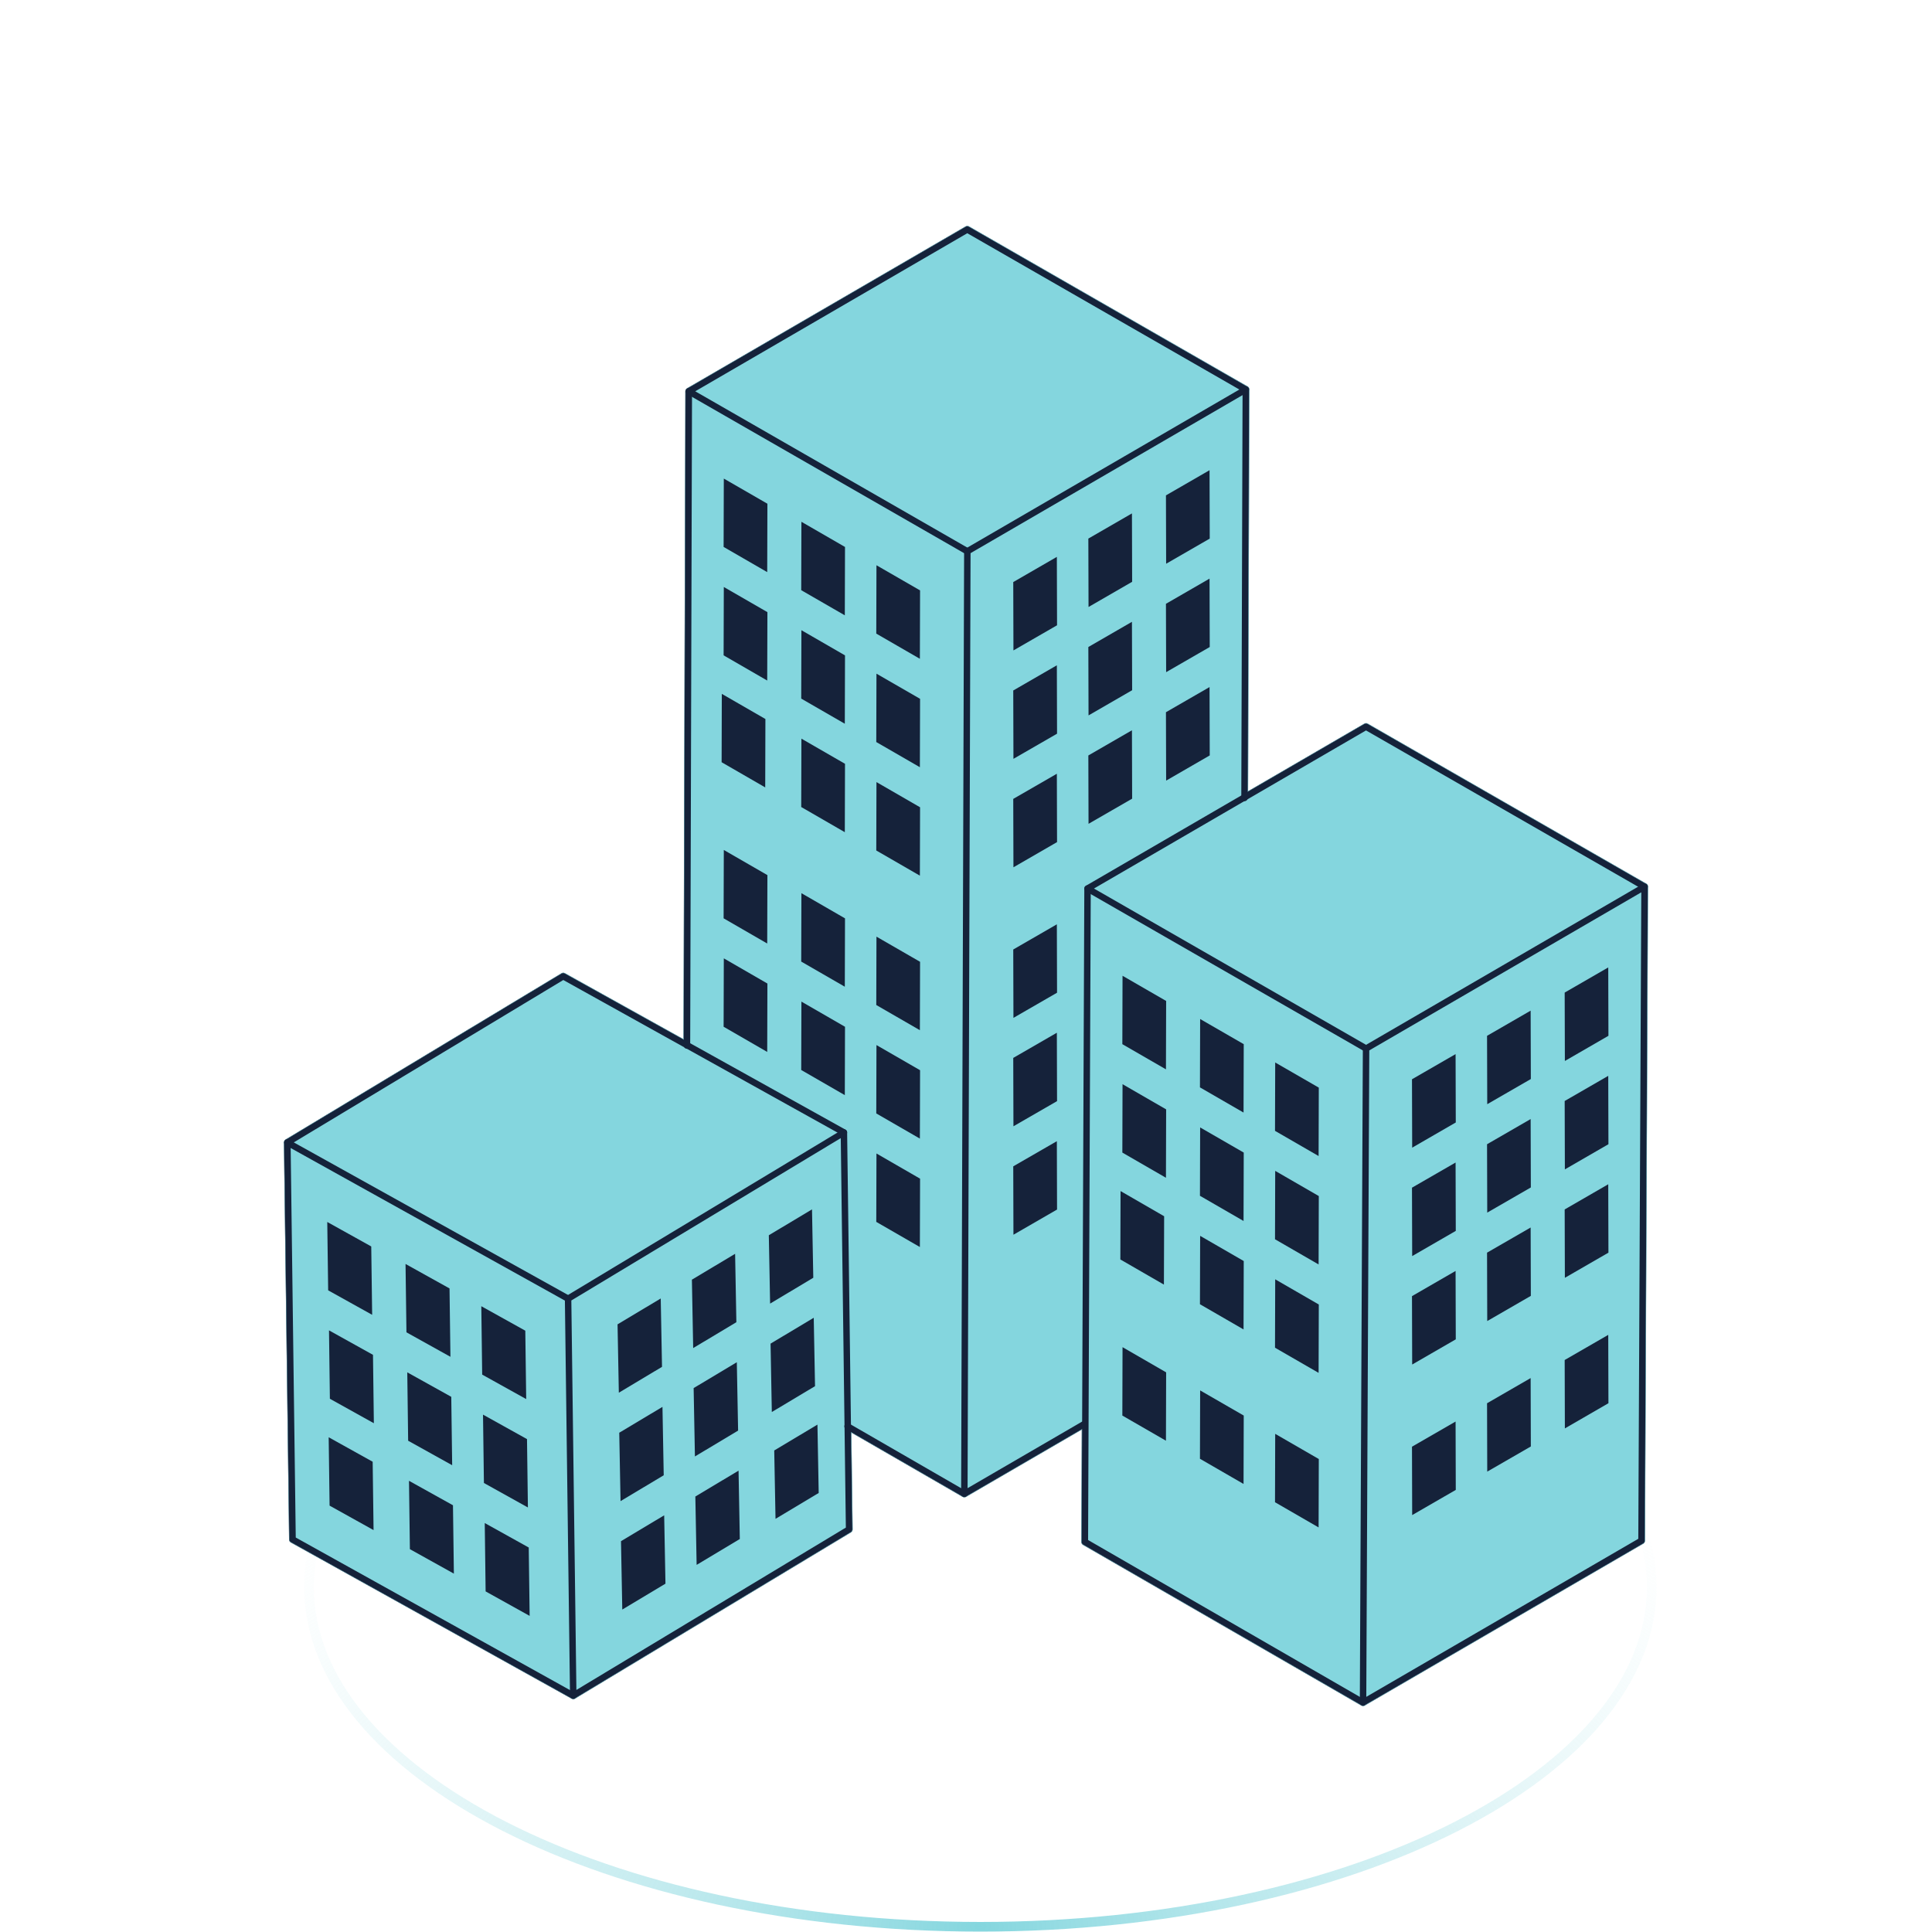 <?xml version="1.0" encoding="UTF-8"?>
<svg xmlns="http://www.w3.org/2000/svg" width="600" height="600" viewBox="0 0 600 600" fill="none">
  <g clip-path="url(#clip0_4601_849)">
    <g clip-path="url(#clip1_4601_849)">
      <path d="M304.466 387.379C362.269 387.379 414.526 399.32 452.277 418.555C490.11 437.831 512.966 464.191 512.966 492.879C512.966 521.567 490.11 547.926 452.277 567.203C414.526 586.438 362.269 598.379 304.466 598.379C246.662 598.379 194.405 586.438 156.654 567.203C118.822 547.926 95.966 521.567 95.966 492.879C95.966 464.191 118.822 437.831 156.654 418.555C194.405 399.32 246.662 387.379 304.466 387.379Z" stroke="url(#paint0_radial_4601_849)" stroke-width="3"></path>
    </g>
    <path d="M224.725 203.527L238.265 211.347L238.325 190.107L224.785 182.297L224.725 203.527Z" fill="#15223A"></path>
    <path d="M224.725 169.857L238.265 177.677L238.325 156.437L224.785 148.627L224.725 169.857Z" fill="#15223A"></path>
    <path d="M248.825 250.626L262.365 258.447L262.425 237.206L248.885 229.396L248.825 250.626Z" fill="#15223A"></path>
    <path d="M248.825 216.957L262.365 224.767L262.425 203.537L248.885 195.717L248.825 216.957Z" fill="#15223A"></path>
    <path d="M248.825 183.287L262.365 191.097L262.425 169.867L248.885 162.047L248.825 183.287Z" fill="#15223A"></path>
    <path d="M272.135 264.127L285.675 271.947L285.735 250.707L272.195 242.887L272.135 264.127Z" fill="#15223A"></path>
    <path d="M272.135 230.447L285.675 238.267L285.735 217.027L272.195 209.217L272.135 230.447Z" fill="#15223A"></path>
    <path d="M285.735 183.357L272.195 175.547L272.135 196.777L285.675 204.597L285.735 183.357Z" fill="#15223A"></path>
    <path d="M224.725 318.867L238.265 326.687L238.325 305.447L224.785 297.627L224.725 318.867Z" fill="#15223A"></path>
    <path d="M224.725 285.197L238.265 293.017L238.325 271.777L224.785 263.967L224.725 285.197Z" fill="#15223A"></path>
    <path d="M248.825 332.297L262.365 340.107L262.425 318.877L248.885 311.057L248.825 332.297Z" fill="#15223A"></path>
    <path d="M248.825 298.627L262.365 306.437L262.425 285.207L248.885 277.387L248.825 298.627Z" fill="#15223A"></path>
    <path d="M272.135 379.467L285.675 387.277L285.735 366.047L272.195 358.227L272.135 379.467Z" fill="#15223A"></path>
    <path d="M272.135 345.787L285.675 353.607L285.735 332.367L272.195 324.557L272.135 345.787Z" fill="#15223A"></path>
    <path d="M272.135 312.117L285.675 319.937L285.735 298.697L272.195 290.887L272.135 312.117Z" fill="#15223A"></path>
    <path d="M237.705 223.296L224.165 215.486L224.105 236.716L237.645 244.536L237.705 223.296Z" fill="#15223A"></path>
    <path d="M375.695 234.607L375.635 213.377L362.095 221.187L362.155 242.427L375.695 234.607Z" fill="#15223A"></path>
    <path d="M375.695 200.937L375.635 179.697L362.095 187.517L362.155 208.747L375.695 200.937Z" fill="#15223A"></path>
    <path d="M375.695 167.265L375.635 146.025L362.095 153.845L362.155 175.075L375.695 167.265Z" fill="#15223A"></path>
    <path d="M351.595 248.037L351.525 226.797L337.995 234.617L338.055 255.847L351.595 248.037Z" fill="#15223A"></path>
    <path d="M351.595 214.357L351.525 193.117L337.995 200.937L338.055 222.177L351.595 214.357Z" fill="#15223A"></path>
    <path d="M351.595 180.687L351.525 159.447L337.995 167.267L338.055 188.507L351.595 180.687Z" fill="#15223A"></path>
    <path d="M314.675 248.107L314.735 269.347L328.275 261.527L328.215 240.297L314.675 248.107Z" fill="#15223A"></path>
    <path d="M314.675 214.437L314.735 235.667L328.275 227.857L328.215 206.617L314.675 214.437Z" fill="#15223A"></path>
    <path d="M314.675 180.767L314.735 201.997L328.275 194.187L328.215 172.947L314.675 180.767Z" fill="#15223A"></path>
    <path d="M314.675 362.216L314.735 383.456L328.275 375.636L328.215 354.406L314.675 362.216Z" fill="#15223A"></path>
    <path d="M314.675 328.547L314.735 349.777L328.275 341.967L328.215 320.727L314.675 328.547Z" fill="#15223A"></path>
    <path d="M314.675 294.877L314.735 316.107L328.275 308.297L328.215 287.057L314.675 294.877Z" fill="#15223A"></path>
    <path d="M102.175 413.156L102.445 434.396L116.105 441.996L115.835 420.756L102.175 413.156Z" fill="#15223A"></path>
    <path d="M115.295 387.096L101.635 379.496L101.915 400.726L115.575 408.326L115.295 387.096Z" fill="#15223A"></path>
    <path d="M127.015 459.877L127.295 481.107L140.955 488.707L140.675 467.477L127.015 459.877Z" fill="#15223A"></path>
    <path d="M140.145 433.797L126.485 426.197L126.755 447.437L140.425 455.037L140.145 433.797Z" fill="#15223A"></path>
    <path d="M139.605 400.137L125.945 392.537L126.225 413.767L139.885 421.367L139.605 400.137Z" fill="#15223A"></path>
    <path d="M164.205 480.596L150.545 472.996L150.815 494.226L164.485 501.826L164.205 480.596Z" fill="#15223A"></path>
    <path d="M163.665 446.926L150.005 439.326L150.285 460.556L163.945 468.156L163.665 446.926Z" fill="#15223A"></path>
    <path d="M163.135 413.256L149.475 405.656L149.745 426.896L163.415 434.496L163.135 413.256Z" fill="#15223A"></path>
    <path d="M102.075 446.355L102.355 467.585L116.015 475.185L115.735 453.955L102.075 446.355Z" fill="#15223A"></path>
    <path d="M252.715 409.246L239.295 417.276L239.695 438.516L253.115 430.486L252.715 409.246Z" fill="#15223A"></path>
    <path d="M252.175 375.586L238.765 383.616L239.165 404.846L252.575 396.816L252.175 375.586Z" fill="#15223A"></path>
    <path d="M215.945 464.757L216.345 485.987L229.755 477.957L229.365 456.727L215.945 464.757Z" fill="#15223A"></path>
    <path d="M228.825 423.057L215.415 431.087L215.815 452.317L229.225 444.287L228.825 423.057Z" fill="#15223A"></path>
    <path d="M228.295 389.387L214.875 397.417L215.275 418.657L228.685 410.627L228.295 389.387Z" fill="#15223A"></path>
    <path d="M192.855 478.626L193.255 499.856L206.665 491.826L206.265 470.596L192.855 478.626Z" fill="#15223A"></path>
    <path d="M205.735 436.916L192.315 444.946L192.715 466.186L206.125 458.156L205.735 436.916Z" fill="#15223A"></path>
    <path d="M205.195 403.256L191.785 411.286L192.185 432.516L205.595 424.486L205.195 403.256Z" fill="#15223A"></path>
    <path d="M240.445 450.456L240.845 471.686L254.255 463.656L253.865 442.426L240.445 450.456Z" fill="#15223A"></path>
    <path d="M511.785 275.096C511.785 275.096 511.785 275.086 511.785 275.076C511.755 274.966 511.705 274.856 511.635 274.756C511.615 274.736 511.595 274.706 511.575 274.686C511.495 274.586 511.395 274.496 511.285 274.426L424.785 224.736C424.435 224.536 424.015 224.536 423.685 224.736L387.605 245.706L388.005 120.966C388.005 120.866 388.005 120.776 387.965 120.676C387.935 120.546 387.875 120.446 387.805 120.346C387.785 120.316 387.765 120.286 387.745 120.266C387.665 120.166 387.575 120.076 387.455 120.006L300.955 70.316C300.615 70.126 300.195 70.126 299.855 70.316L213.375 120.576C213.295 120.626 213.225 120.676 213.165 120.746H213.145C213.065 120.836 212.995 120.946 212.945 121.056C212.925 121.086 212.915 121.116 212.905 121.146C212.865 121.266 212.835 121.386 212.825 121.516L212.255 322.706L175.455 302.236C175.115 302.046 174.695 302.046 174.355 302.256L88.685 353.876C88.615 353.926 88.545 353.976 88.475 354.046H88.465C88.375 354.146 88.315 354.246 88.265 354.366C88.245 354.396 88.235 354.416 88.225 354.446C88.185 354.566 88.155 354.696 88.155 354.826L89.765 478.106C89.775 478.496 89.985 478.856 90.325 479.046L177.505 527.546C177.675 527.646 177.855 527.686 178.035 527.686C178.135 527.686 178.235 527.676 178.325 527.646C178.325 527.646 178.345 527.646 178.355 527.646C178.445 527.616 178.525 527.586 178.595 527.546C178.595 527.546 178.595 527.543 178.595 527.536L264.265 475.916C264.605 475.716 264.805 475.346 264.795 474.956L264.405 444.926L298.935 464.866C299.105 464.966 299.295 465.016 299.485 465.016C299.575 465.016 299.675 464.996 299.765 464.976C299.765 464.966 299.785 464.966 299.795 464.956C299.875 464.936 299.955 464.906 300.025 464.866L335.945 443.986L335.805 478.846C335.805 479.246 336.015 479.606 336.355 479.806L422.745 529.676C422.805 529.716 422.875 529.736 422.945 529.766C423.055 529.806 423.175 529.836 423.295 529.836C423.395 529.836 423.485 529.816 423.585 529.796C423.595 529.786 423.605 529.786 423.615 529.776C423.695 529.756 423.775 529.726 423.845 529.686L510.315 479.426C510.655 479.226 510.865 478.866 510.865 478.476L511.805 275.396C511.805 275.296 511.805 275.196 511.765 275.106L511.785 275.096ZM91.945 477.436L90.375 356.706L175.325 403.966L176.905 524.706L91.945 477.436ZM176.395 402.046L91.445 354.776L174.935 304.466L212.475 325.356C212.665 325.596 212.935 325.766 213.265 325.786L259.895 351.736L176.395 402.046ZM179.105 524.656L177.525 403.936L261.015 353.626L262.175 442.686C262.115 442.896 262.115 443.106 262.185 443.306L262.585 474.346L179.105 524.656ZM298.385 461.996L264.375 442.366L263.185 351.676C263.185 351.586 263.175 351.486 263.145 351.396C263.115 351.276 263.055 351.166 262.975 351.066C262.955 351.036 262.945 351.006 262.915 350.986C262.835 350.886 262.745 350.796 262.625 350.736L214.445 323.926L215.015 123.426L299.315 171.856L298.385 461.996ZM216.115 121.526L300.395 72.546L384.695 120.966L300.415 169.946L216.115 121.526ZM336.975 275.156C336.975 275.156 336.975 275.166 336.965 275.166C336.875 275.256 336.815 275.366 336.755 275.476C336.745 275.506 336.735 275.536 336.725 275.566C336.685 275.676 336.655 275.796 336.645 275.926L335.965 441.426L300.585 461.986L301.515 171.856L385.785 122.876L385.395 246.986L337.195 274.996C337.115 275.036 337.045 275.096 336.975 275.156ZM422.215 526.816L338.015 478.206L338.835 277.836L423.145 326.276L422.215 526.816ZM339.945 275.936L386.455 248.906C386.455 248.906 386.475 248.916 386.485 248.916C386.905 248.916 387.245 248.676 387.435 248.336L424.225 226.956L508.525 275.386L424.245 324.366L339.945 275.936ZM508.695 477.826L424.415 526.806L425.345 326.266L509.615 277.296L508.695 477.826Z" fill="#15223A"></path>
    <path d="M348.555 357.947L362.095 365.767L362.155 344.527L348.615 336.707L348.555 357.947Z" fill="#15223A"></path>
    <path d="M348.555 324.277L362.095 332.097L362.155 310.857L348.615 303.037L348.555 324.277Z" fill="#15223A"></path>
    <path d="M372.655 405.047L386.195 412.867L386.255 391.627L372.715 383.807L372.655 405.047Z" fill="#15223A"></path>
    <path d="M372.655 371.367L386.195 379.187L386.255 357.947L372.715 350.137L372.655 371.367Z" fill="#15223A"></path>
    <path d="M372.655 337.697L386.195 345.517L386.255 324.277L372.715 316.467L372.655 337.697Z" fill="#15223A"></path>
    <path d="M409.565 405.127L396.025 397.307L395.965 418.547L409.505 426.357L409.565 405.127Z" fill="#15223A"></path>
    <path d="M395.965 384.867L409.505 392.687L409.565 371.447L396.025 363.627L395.965 384.867Z" fill="#15223A"></path>
    <path d="M409.565 337.777L396.025 329.967L395.965 351.197L409.505 359.017L409.565 337.777Z" fill="#15223A"></path>
    <path d="M348.555 439.617L362.095 447.427L362.155 426.197L348.615 418.377L348.555 439.617Z" fill="#15223A"></path>
    <path d="M372.655 453.037L386.195 460.857L386.255 439.617L372.715 431.807L372.655 453.037Z" fill="#15223A"></path>
    <path d="M395.965 466.537L409.505 474.357L409.565 453.117L396.025 445.297L395.965 466.537Z" fill="#15223A"></path>
    <path d="M361.525 377.716L347.995 369.896L347.935 391.137L361.465 398.947L361.525 377.716Z" fill="#15223A"></path>
    <path d="M499.515 389.027L499.455 367.787L485.925 375.607L485.985 396.837L499.515 389.027Z" fill="#15223A"></path>
    <path d="M499.515 355.347L499.455 334.117L485.925 341.927L485.985 363.167L499.515 355.347Z" fill="#15223A"></path>
    <path d="M499.515 321.677L499.455 300.447L485.925 308.257L485.985 329.497L499.515 321.677Z" fill="#15223A"></path>
    <path d="M475.415 402.447L475.355 381.217L461.815 389.027L461.875 410.267L475.415 402.447Z" fill="#15223A"></path>
    <path d="M475.415 368.777L475.355 347.537L461.815 355.357L461.875 376.587L475.415 368.777Z" fill="#15223A"></path>
    <path d="M475.415 335.107L475.355 313.867L461.815 321.687L461.875 342.917L475.415 335.107Z" fill="#15223A"></path>
    <path d="M452.105 415.947L452.045 394.707L438.505 402.527L438.565 423.767L452.105 415.947Z" fill="#15223A"></path>
    <path d="M452.105 382.267L452.045 361.037L438.505 368.847L438.565 390.087L452.105 382.267Z" fill="#15223A"></path>
    <path d="M452.105 348.597L452.045 327.367L438.505 335.177L438.565 356.417L452.105 348.597Z" fill="#15223A"></path>
    <path d="M499.515 435.787L499.455 414.557L485.925 422.367L485.985 443.607L499.515 435.787Z" fill="#15223A"></path>
    <path d="M475.415 449.217L475.355 427.977L461.815 435.797L461.875 457.027L475.415 449.217Z" fill="#15223A"></path>
    <path d="M452.105 462.707L452.045 441.477L438.505 449.287L438.565 470.527L452.105 462.707Z" fill="#15223A"></path>
    <path d="M510.885 478.467C510.885 478.857 510.675 479.217 510.335 479.417L423.865 529.677C423.795 529.717 423.715 529.747 423.635 529.767C423.625 529.777 423.615 529.777 423.605 529.787C423.505 529.807 423.415 529.827 423.315 529.827C423.195 529.827 423.075 529.797 422.965 529.757C422.895 529.727 422.825 529.707 422.765 529.677L336.375 479.797C336.035 479.597 335.825 479.237 335.825 478.837L335.965 443.977L300.045 464.857C299.975 464.897 299.895 464.927 299.815 464.947C299.805 464.947 299.795 464.947 299.785 464.967C299.695 464.987 299.595 465.007 299.505 465.007C299.315 465.007 299.125 464.957 298.955 464.857L264.425 444.917L264.815 474.947C264.815 475.337 264.625 475.707 264.285 475.907L178.615 527.527V527.537C178.545 527.577 178.465 527.607 178.375 527.637C178.375 527.637 178.355 527.637 178.345 527.637C178.255 527.667 178.155 527.677 178.055 527.677C177.875 527.677 177.695 527.637 177.525 527.537L90.345 479.037C90.005 478.847 89.795 478.487 89.785 478.097L88.175 354.827C88.175 354.687 88.205 354.557 88.245 354.437C88.255 354.407 88.265 354.387 88.285 354.357C88.335 354.237 88.395 354.137 88.485 354.047H88.495C88.565 353.967 88.635 353.917 88.705 353.867L174.375 302.247C174.715 302.037 175.135 302.037 175.475 302.227L212.275 322.697L212.845 121.517C212.845 121.377 212.885 121.257 212.925 121.137C212.925 121.107 212.945 121.077 212.965 121.047C213.015 120.937 213.085 120.827 213.165 120.737H213.185C213.245 120.667 213.315 120.617 213.395 120.567L299.875 70.307C300.215 70.117 300.635 70.117 300.975 70.307L387.475 119.997C387.595 120.067 387.685 120.157 387.765 120.257C387.785 120.277 387.805 120.307 387.825 120.337C387.895 120.437 387.955 120.537 387.985 120.657C388.015 120.767 388.025 120.857 388.025 120.957L387.625 245.697L423.705 224.727C424.035 224.527 424.455 224.527 424.805 224.727L511.305 274.417C511.415 274.487 511.515 274.577 511.595 274.677C511.615 274.697 511.635 274.727 511.655 274.747C511.725 274.847 511.775 274.957 511.805 275.067C511.805 275.067 511.805 275.073 511.805 275.087C511.835 275.177 511.845 275.277 511.845 275.377L510.905 478.457L510.885 478.467Z" fill="#84D6DE"></path>
    <path d="M336.745 442.245L299.485 463.905L300.415 171.215L386.895 120.965L386.495 247.815" stroke="#15223A" stroke-width="2" stroke-linecap="round" stroke-linejoin="round"></path>
    <path d="M300.415 171.215L213.915 121.525L300.395 71.275L386.895 120.965" stroke="#15223A" stroke-width="2" stroke-linecap="round" stroke-linejoin="round"></path>
    <path d="M213.345 324.705L213.915 121.525" stroke="#15223A" stroke-width="2" stroke-linecap="round" stroke-linejoin="round"></path>
    <path d="M299.485 463.905L263.215 442.965" stroke="#15223A" stroke-width="2" stroke-linecap="round" stroke-linejoin="round"></path>
    <path d="M238.325 190.105L238.265 211.345L224.725 203.525L224.785 182.295L238.325 190.105Z" fill="#15223A"></path>
    <path d="M238.325 156.435L238.265 177.675L224.725 169.855L224.785 148.625L238.325 156.435Z" fill="#15223A"></path>
    <path d="M262.425 237.205L262.365 258.445L248.825 250.625L248.885 229.395L262.425 237.205Z" fill="#15223A"></path>
    <path d="M262.425 203.535L262.365 224.765L248.825 216.955L248.885 195.715L262.425 203.535Z" fill="#15223A"></path>
    <path d="M262.425 169.865L262.365 191.095L248.825 183.285L248.885 162.045L262.425 169.865Z" fill="#15223A"></path>
    <path d="M285.735 250.705L285.675 271.945L272.135 264.125L272.195 242.885L285.735 250.705Z" fill="#15223A"></path>
    <path d="M285.735 217.025L285.675 238.265L272.135 230.445L272.195 209.215L285.735 217.025Z" fill="#15223A"></path>
    <path d="M285.735 183.355L285.675 204.595L272.135 196.775L272.195 175.545L285.735 183.355Z" fill="#15223A"></path>
    <path d="M238.325 305.445L238.265 326.685L224.725 318.865L224.785 297.625L238.325 305.445Z" fill="#15223A"></path>
    <path d="M238.325 271.775L238.265 293.015L224.725 285.195L224.785 263.965L238.325 271.775Z" fill="#15223A"></path>
    <path d="M262.425 318.875L262.365 340.105L248.825 332.295L248.885 311.055L262.425 318.875Z" fill="#15223A"></path>
    <path d="M262.425 285.205L262.365 306.435L248.825 298.625L248.885 277.385L262.425 285.205Z" fill="#15223A"></path>
    <path d="M285.735 366.045L285.675 387.275L272.135 379.465L272.195 358.225L285.735 366.045Z" fill="#15223A"></path>
    <path d="M285.735 332.365L285.675 353.605L272.135 345.785L272.195 324.555L285.735 332.365Z" fill="#15223A"></path>
    <path d="M285.735 298.695L285.675 319.935L272.135 312.115L272.195 290.885L285.735 298.695Z" fill="#15223A"></path>
    <path d="M237.705 223.296L237.645 244.536L224.105 236.716L224.165 215.486L237.705 223.296Z" fill="#15223A"></path>
    <path d="M362.095 221.185L362.155 242.425L375.695 234.605L375.635 213.375L362.095 221.185Z" fill="#15223A"></path>
    <path d="M362.095 187.515L362.155 208.745L375.695 200.935L375.635 179.695L362.095 187.515Z" fill="#15223A"></path>
    <path d="M362.095 153.845L362.155 175.075L375.695 167.265L375.635 146.025L362.095 153.845Z" fill="#15223A"></path>
    <path d="M337.995 234.615L338.055 255.845L351.595 248.035L351.535 226.795L337.995 234.615Z" fill="#15223A"></path>
    <path d="M337.995 200.935L338.055 222.175L351.595 214.355L351.535 193.115L337.995 200.935Z" fill="#15223A"></path>
    <path d="M337.995 167.265L338.055 188.505L351.595 180.685L351.535 159.445L337.995 167.265Z" fill="#15223A"></path>
    <path d="M314.675 248.105L314.735 269.345L328.275 261.525L328.215 240.295L314.675 248.105Z" fill="#15223A"></path>
    <path d="M314.675 214.435L314.735 235.665L328.275 227.855L328.215 206.615L314.675 214.435Z" fill="#15223A"></path>
    <path d="M314.675 180.765L314.735 201.995L328.275 194.185L328.215 172.945L314.675 180.765Z" fill="#15223A"></path>
    <path d="M314.675 362.216L314.735 383.456L328.275 375.636L328.215 354.406L314.675 362.216Z" fill="#15223A"></path>
    <path d="M314.675 328.545L314.735 349.775L328.275 341.965L328.215 320.725L314.675 328.545Z" fill="#15223A"></path>
    <path d="M314.675 294.875L314.735 316.105L328.275 308.295L328.215 287.055L314.675 294.875Z" fill="#15223A"></path>
    <path d="M178.025 526.584L90.855 478.084L89.245 354.814" stroke="#15223A" stroke-width="2" stroke-linecap="round" stroke-linejoin="round"></path>
    <path d="M176.425 403.315L262.085 351.695L263.695 474.965L178.025 526.585L176.425 403.315Z" stroke="#15223A" stroke-width="2" stroke-linecap="round" stroke-linejoin="round"></path>
    <path d="M176.425 403.315L89.245 354.815L174.915 303.195L262.085 351.695" stroke="#15223A" stroke-width="2" stroke-linecap="round" stroke-linejoin="round"></path>
    <path d="M115.835 420.756L116.105 441.996L102.445 434.396L102.175 413.156L115.835 420.756Z" fill="#15223A"></path>
    <path d="M115.295 387.096L115.575 408.326L101.915 400.726L101.635 379.496L115.295 387.096Z" fill="#15223A"></path>
    <path d="M140.675 467.475L140.955 488.705L127.295 481.105L127.015 459.875L140.675 467.475Z" fill="#15223A"></path>
    <path d="M140.145 433.795L140.425 455.035L126.755 447.435L126.485 426.195L140.145 433.795Z" fill="#15223A"></path>
    <path d="M139.605 400.135L139.885 421.365L126.225 413.765L125.945 392.535L139.605 400.135Z" fill="#15223A"></path>
    <path d="M164.205 480.596L164.485 501.826L150.815 494.226L150.545 472.996L164.205 480.596Z" fill="#15223A"></path>
    <path d="M163.665 446.926L163.945 468.156L150.285 460.556L150.005 439.326L163.665 446.926Z" fill="#15223A"></path>
    <path d="M163.135 413.256L163.415 434.496L149.745 426.896L149.475 405.656L163.135 413.256Z" fill="#15223A"></path>
    <path d="M115.735 453.955L116.015 475.185L102.355 467.585L102.075 446.355L115.735 453.955Z" fill="#15223A"></path>
    <path d="M239.305 417.276L239.695 438.516L253.115 430.486L252.715 409.246L239.305 417.276Z" fill="#15223A"></path>
    <path d="M238.765 383.616L239.165 404.846L252.575 396.816L252.175 375.586L238.765 383.616Z" fill="#15223A"></path>
    <path d="M215.945 464.755L216.345 485.985L229.755 477.955L229.365 456.725L215.945 464.755Z" fill="#15223A"></path>
    <path d="M215.415 431.085L215.815 452.315L229.225 444.285L228.825 423.055L215.415 431.085Z" fill="#15223A"></path>
    <path d="M214.875 397.415L215.275 418.655L228.685 410.625L228.295 389.385L214.875 397.415Z" fill="#15223A"></path>
    <path d="M192.855 478.626L193.255 499.856L206.665 491.826L206.265 470.596L192.855 478.626Z" fill="#15223A"></path>
    <path d="M192.315 444.946L192.715 466.186L206.125 458.156L205.735 436.916L192.315 444.946Z" fill="#15223A"></path>
    <path d="M191.785 411.286L192.185 432.516L205.595 424.486L205.195 403.256L191.785 411.286Z" fill="#15223A"></path>
    <path d="M240.445 450.456L240.845 471.686L254.255 463.656L253.865 442.426L240.445 450.456Z" fill="#15223A"></path>
    <path d="M424.245 325.635L510.725 275.375L509.785 478.465L423.305 528.715L424.245 325.635Z" stroke="#15223A" stroke-width="2" stroke-linecap="round" stroke-linejoin="round"></path>
    <path d="M424.245 325.636L337.745 275.946L424.225 225.686L510.725 275.376" stroke="#15223A" stroke-width="2" stroke-linecap="round" stroke-linejoin="round"></path>
    <path d="M423.305 528.715L336.915 478.845L337.745 275.945" stroke="#15223A" stroke-width="2" stroke-linecap="round" stroke-linejoin="round"></path>
    <path d="M362.155 344.525L362.095 365.765L348.555 357.945L348.615 336.705L362.155 344.525Z" fill="#15223A"></path>
    <path d="M362.155 310.855L362.095 332.095L348.555 324.275L348.615 303.035L362.155 310.855Z" fill="#15223A"></path>
    <path d="M386.255 391.625L386.195 412.865L372.655 405.045L372.715 383.805L386.255 391.625Z" fill="#15223A"></path>
    <path d="M386.255 357.945L386.195 379.185L372.655 371.365L372.715 350.135L386.255 357.945Z" fill="#15223A"></path>
    <path d="M386.255 324.275L386.195 345.515L372.655 337.695L372.715 316.465L386.255 324.275Z" fill="#15223A"></path>
    <path d="M409.565 405.125L409.505 426.355L395.965 418.545L396.025 397.305L409.565 405.125Z" fill="#15223A"></path>
    <path d="M409.565 371.445L409.505 392.685L395.965 384.865L396.025 363.625L409.565 371.445Z" fill="#15223A"></path>
    <path d="M409.565 337.775L409.505 359.015L395.965 351.195L396.025 329.965L409.565 337.775Z" fill="#15223A"></path>
    <path d="M362.155 426.195L362.095 447.425L348.555 439.615L348.615 418.375L362.155 426.195Z" fill="#15223A"></path>
    <path d="M386.255 439.615L386.195 460.855L372.655 453.035L372.715 431.805L386.255 439.615Z" fill="#15223A"></path>
    <path d="M409.565 453.115L409.505 474.355L395.965 466.535L396.025 445.295L409.565 453.115Z" fill="#15223A"></path>
    <path d="M361.535 377.716L361.465 398.947L347.935 391.137L347.995 369.896L361.535 377.716Z" fill="#15223A"></path>
    <path d="M485.925 375.605L485.985 396.835L499.515 389.025L499.455 367.785L485.925 375.605Z" fill="#15223A"></path>
    <path d="M485.925 341.925L485.985 363.165L499.515 355.345L499.455 334.115L485.925 341.925Z" fill="#15223A"></path>
    <path d="M485.925 308.255L485.985 329.495L499.515 321.675L499.455 300.445L485.925 308.255Z" fill="#15223A"></path>
    <path d="M461.815 389.025L461.875 410.265L475.415 402.445L475.355 381.215L461.815 389.025Z" fill="#15223A"></path>
    <path d="M461.815 355.355L461.875 376.585L475.415 368.775L475.355 347.535L461.815 355.355Z" fill="#15223A"></path>
    <path d="M461.815 321.685L461.875 342.915L475.415 335.105L475.355 313.865L461.815 321.685Z" fill="#15223A"></path>
    <path d="M438.505 402.525L438.565 423.765L452.105 415.945L452.045 394.705L438.505 402.525Z" fill="#15223A"></path>
    <path d="M438.505 368.845L438.565 390.085L452.105 382.265L452.045 361.035L438.505 368.845Z" fill="#15223A"></path>
    <path d="M438.505 335.175L438.565 356.415L452.105 348.595L452.045 327.365L438.505 335.175Z" fill="#15223A"></path>
    <path d="M485.925 422.365L485.985 443.605L499.515 435.785L499.455 414.555L485.925 422.365Z" fill="#15223A"></path>
    <path d="M461.815 435.795L461.875 457.025L475.415 449.215L475.355 427.975L461.815 435.795Z" fill="#15223A"></path>
    <path d="M438.505 449.285L438.565 470.525L452.105 462.705L452.045 441.475L438.505 449.285Z" fill="#15223A"></path>
  </g>
  <defs>
    <radialGradient id="paint0_radial_4601_849" cx="0" cy="0" r="1" gradientUnits="userSpaceOnUse" gradientTransform="translate(304.466 597.879) scale(334.5 184.29)">
      <stop stop-color="#84D6DE"></stop>
      <stop offset="1" stop-color="white" stop-opacity="0"></stop>
    </radialGradient>
    <clipPath id="clip0_4601_849">
      <rect width="600" height="600" fill="white"></rect>
    </clipPath>
    <clipPath id="clip1_4601_849">
      <rect width="600" height="600" fill="white"></rect>
    </clipPath>
  </defs>
</svg>
